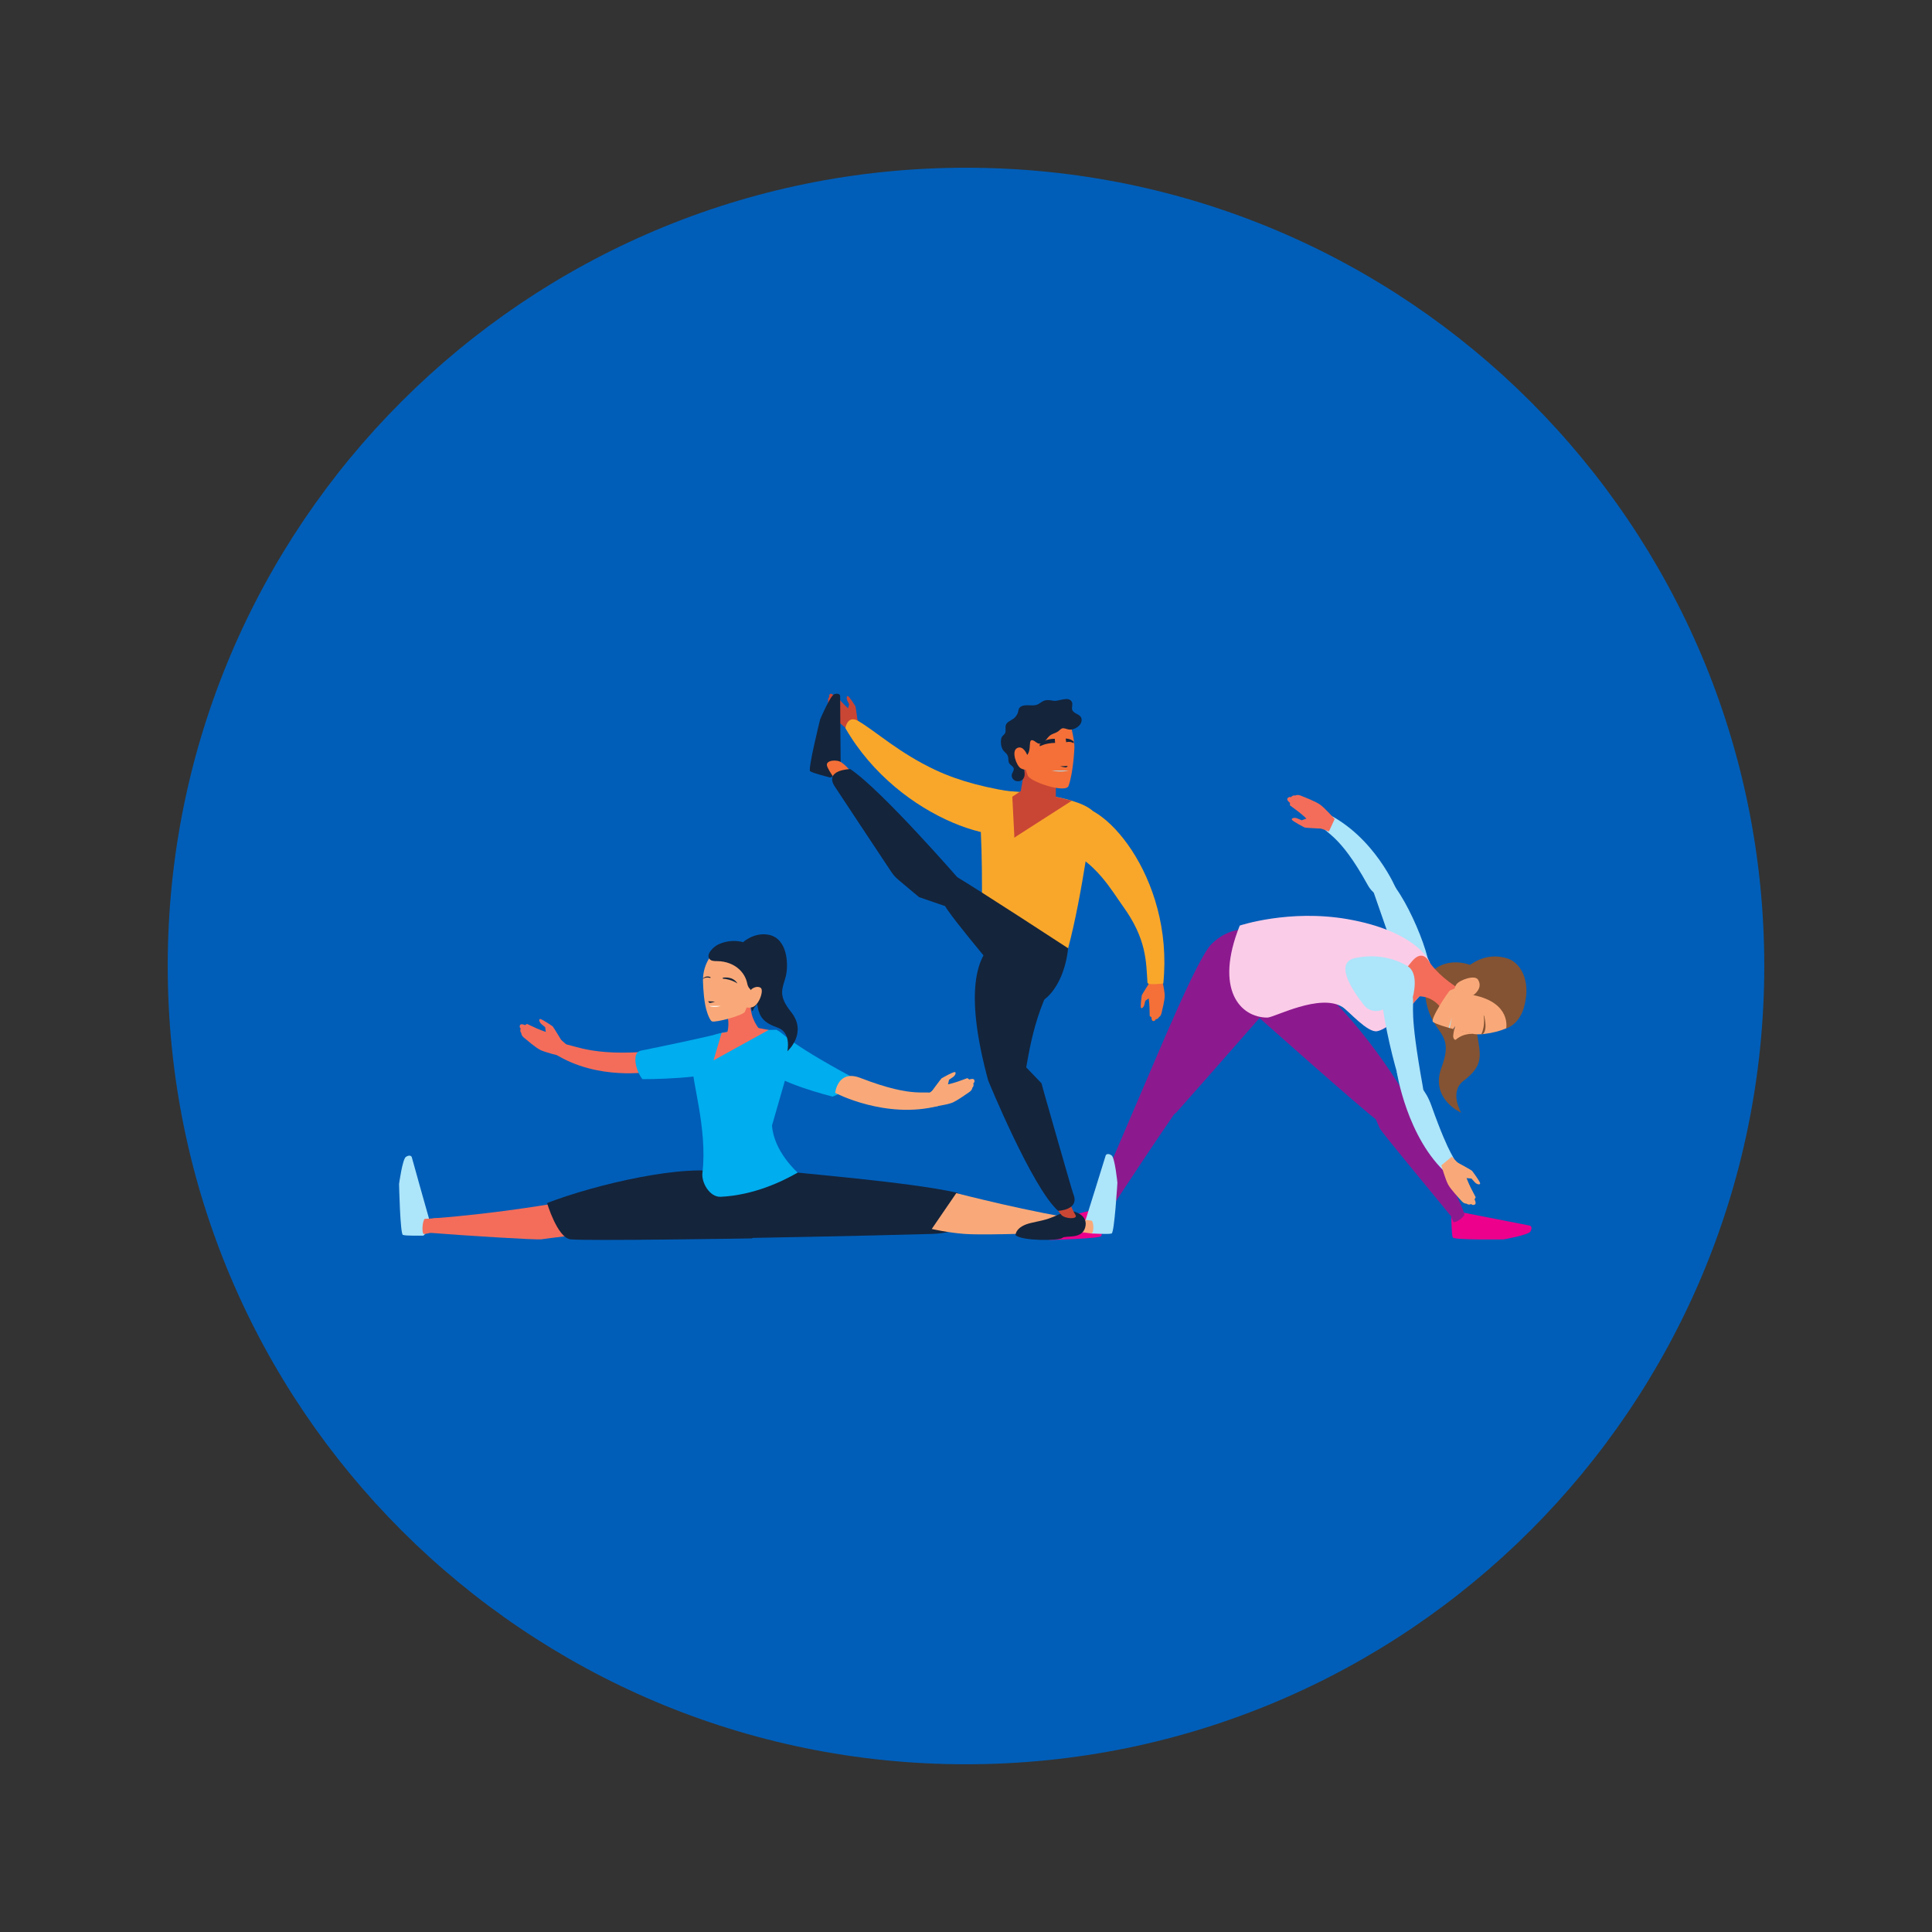 <svg xmlns="http://www.w3.org/2000/svg" xmlns:xlink="http://www.w3.org/1999/xlink" width="500" zoomAndPan="magnify" viewBox="0 0 375 375" height="500" preserveAspectRatio="xMidYMid meet" version="1.0"><rect x="0" y="0" width="375" height="375" fill="#333333" stroke="none"/><defs><clipPath id="1da7a25282"><path d="M 32.555 32.555 L 342.445 32.555 L 342.445 342.445 L 32.555 342.445 Z M 32.555 32.555 " clip-rule="nonzero"/></clipPath><clipPath id="04291f220b"><path d="M 187.5 32.555 C 101.926 32.555 32.555 101.926 32.555 187.5 C 32.555 273.074 101.926 342.445 187.5 342.445 C 273.074 342.445 342.445 273.074 342.445 187.5 C 342.445 101.926 273.074 32.555 187.5 32.555 Z M 187.5 32.555 " clip-rule="nonzero"/></clipPath><clipPath id="46731cb041"><path d="M 281 235 L 297.711 235 L 297.711 240.922 L 281 240.922 Z M 281 235 " clip-rule="nonzero"/></clipPath><clipPath id="92fd3e8558"><path d="M 198 235 L 214 235 L 214 240.922 L 198 240.922 Z M 198 235 " clip-rule="nonzero"/></clipPath><clipPath id="3400c6143e"><path d="M 77.211 224 L 84 224 L 84 240 L 77.211 240 Z M 77.211 224 " clip-rule="nonzero"/></clipPath><clipPath id="5cf34783b5"><path d="M 83 233 L 115 233 L 115 240.922 L 83 240.922 Z M 83 233 " clip-rule="nonzero"/></clipPath><clipPath id="da9b807b09"><path d="M 106 227 L 148 227 L 148 240.922 L 106 240.922 Z M 106 227 " clip-rule="nonzero"/></clipPath><clipPath id="3024844796"><path d="M 136 226 L 188 226 L 188 240.922 L 136 240.922 Z M 136 226 " clip-rule="nonzero"/></clipPath><clipPath id="6ba6c74a14"><path d="M 197 234 L 211 234 L 211 240.922 L 197 240.922 Z M 197 234 " clip-rule="nonzero"/></clipPath><clipPath id="dd9cb1cca7"><path d="M 160 134.422 L 167 134.422 L 167 143 L 160 143 Z M 160 134.422 " clip-rule="nonzero"/></clipPath><clipPath id="77131f1eb6"><path d="M 157 134.422 L 164 134.422 L 164 151 L 157 151 Z M 157 134.422 " clip-rule="nonzero"/></clipPath></defs><g clip-path="url(#1da7a25282)"><g clip-path="url(#04291f220b)"><path fill="#005eb8" d="M 32.555 32.555 L 342.445 32.555 L 342.445 342.445 L 32.555 342.445 Z M 32.555 32.555 " fill-opacity="1" fill-rule="nonzero"/></g></g><g clip-path="url(#46731cb041)"><path fill="#ec008c" d="M 282.32 235.621 C 282.32 235.621 281.664 236.055 281.684 236.289 C 281.707 236.523 281.738 239.68 281.984 240.199 C 282.234 240.719 291.855 240.57 291.855 240.57 C 291.855 240.57 296.621 239.73 297.043 239.047 C 297.469 238.363 297.195 237.922 296.898 237.883 C 296.602 237.84 284.168 235.391 284.168 235.391 L 282.32 235.621 " fill-opacity="1" fill-rule="nonzero"/></g><path fill="#8d198f" d="M 265.09 212.707 L 273.094 213.695 C 273.094 213.695 283.645 233.02 284.25 235.684 C 284.195 236.238 282.543 237.449 282.113 237.176 C 282.039 237.133 281.668 236.156 281.668 236.156 L 281.703 236.137 C 277.418 230.867 268.105 219.707 267.785 218.965 C 267.441 218.164 265.09 212.707 265.09 212.707 " fill-opacity="1" fill-rule="nonzero"/><g clip-path="url(#92fd3e8558)"><path fill="#ec008c" d="M 213.254 235.344 C 213.254 235.344 213.926 235.754 213.914 235.988 C 213.902 236.223 213.996 239.375 213.77 239.906 C 213.543 240.438 203.926 240.668 203.926 240.668 C 203.926 240.668 199.129 240.02 198.676 239.352 C 198.227 238.688 198.48 238.234 198.777 238.184 C 199.07 238.129 211.496 235.012 211.496 235.012 L 213.254 235.344 " fill-opacity="1" fill-rule="nonzero"/></g><path fill="#8d198f" d="M 252.059 188.781 C 258.969 192.434 269.781 206.551 274.355 215.469 C 274.355 215.469 269.273 218.727 267.133 217.301 C 264.992 215.875 242.961 196.258 242.961 196.258 C 242.961 196.258 241.859 183.391 252.059 188.781 " fill-opacity="1" fill-rule="nonzero"/><path fill="#ade5fa" d="M 272.242 189.121 C 271.484 187.219 271.668 187.73 266.652 173.285 C 265.477 169.891 265.914 169.539 268.004 169.797 C 271.406 170.215 277.984 185.301 277.465 188.84 C 276.953 192.383 272.242 189.121 272.242 189.121 " fill-opacity="1" fill-rule="nonzero"/><path fill="#ade5fa" d="M 271.055 172.664 C 271.055 172.664 266.867 162.371 257.344 157.797 C 257.344 157.797 254.938 157.504 256.086 159.742 C 257.234 161.98 259.785 161.449 265.449 171.734 C 267.738 175.887 271.055 172.664 271.055 172.664 " fill-opacity="1" fill-rule="nonzero"/><path fill="#f46d5a" d="M 257.949 161.379 C 257.949 161.379 254.906 160.348 254.504 159.875 C 252.965 158.047 250.824 156.695 250.426 156.355 C 250.297 156.246 250.402 155.852 250.402 155.852 C 250.402 155.852 249.59 155.273 249.941 154.906 C 250.297 154.543 250.555 154.75 250.555 154.75 C 250.555 154.75 250.938 154.266 251.43 154.418 C 251.43 154.418 251.77 154.141 252.547 154.461 C 253.324 154.781 255.363 155.559 256.242 156.184 C 257.125 156.809 259.055 158.973 259.055 158.973 L 257.949 161.379 " fill-opacity="1" fill-rule="nonzero"/><path fill="#f46d5a" d="M 257.363 160.879 C 257.363 160.879 253.387 160.699 253.25 160.629 C 253.113 160.559 250.816 159.387 250.742 159.074 C 250.668 158.766 251.297 158.664 251.73 158.828 C 252.164 158.992 252.672 159.215 252.672 159.215 L 253.992 158.727 L 256.133 159.426 L 257.363 160.879 " fill-opacity="1" fill-rule="nonzero"/><path fill="#8d198f" d="M 220.898 213.473 L 229.355 209.09 C 229.355 209.09 228.773 215 228.281 215.715 C 220.586 226.902 213.895 237.344 213.832 237.398 C 213.445 237.734 211.227 236.934 211.086 236.395 L 220.898 213.473 " fill-opacity="1" fill-rule="nonzero"/><path fill="#8d198f" d="M 235.195 183.199 C 232.41 185.895 224.918 204.195 220.898 213.473 C 220.898 213.473 226.629 217.812 228.355 215.902 C 232.066 211.777 254.047 186.668 254.047 186.668 C 254.047 186.668 243.5 175.176 235.195 183.199 " fill-opacity="1" fill-rule="nonzero"/><path fill="#fbcce8" d="M 240.637 179.652 C 240.637 179.652 250.238 176.438 261.539 178.402 C 274.629 180.68 277.324 186.379 277.324 186.379 L 278.062 188.109 C 278.062 188.109 278.434 188.602 279.309 191.418 C 279.562 192.23 277.809 187.395 277.824 188.43 C 277.824 188.43 277 189.297 275.488 193.395 C 275.488 193.395 272.918 196.441 270.359 198.457 C 269.27 199.312 268.188 199.98 267.305 200.156 C 265.453 200.52 261.738 196.195 260.586 195.473 C 256.211 192.715 247.305 197.512 245.996 197.512 C 240.719 197.512 235.664 192.027 240.637 179.652 " fill-opacity="1" fill-rule="nonzero"/><path fill="#ade5fa" d="M 273.371 188.605 L 273.371 187.656 C 273.371 187.656 269.277 184.637 263.074 185.945 C 259.082 186.785 262.078 191.684 264.723 195.074 C 266.035 196.754 268.613 196.602 269.703 194.77 L 273.371 188.605 " fill-opacity="1" fill-rule="nonzero"/><path fill="#f46d5a" d="M 270.719 197.473 C 270.766 196.82 270.719 198.883 270.719 198.883 L 275.488 193.395 L 277.48 186.793 C 277.48 186.793 276.227 184.043 274.102 186.547 C 267.66 194.137 270.719 197.473 270.719 197.473 " fill-opacity="1" fill-rule="nonzero"/><path fill="#845333" d="M 285.66 187.406 C 285.66 187.406 282.344 185.895 279.211 187.617 C 275.102 189.879 276.762 195.988 278.359 198.539 C 279.957 201.09 281.691 202.156 279.812 207.148 C 277.484 213.316 283.617 215.973 283.617 215.973 C 283.617 215.973 281.203 211.957 284.086 209.766 C 286.969 207.574 287.422 205.969 287.148 203.523 C 286.875 201.078 284.488 189.578 285.66 187.406 " fill-opacity="1" fill-rule="nonzero"/><path fill="#f46d5a" d="M 282.422 191.387 C 279.055 189.211 277.48 186.793 277.48 186.793 L 274.457 189.977 L 274.652 193.453 C 274.652 193.453 277.48 192.812 279.605 195.523 C 280.148 196.219 282.41 193.375 282.41 193.375 C 282.41 193.375 282.84 191.656 282.422 191.387 " fill-opacity="1" fill-rule="nonzero"/><path fill="#f9a979" d="M 286.207 200.723 C 286.207 200.723 279.469 199.293 278.141 198.355 C 277.484 197.895 281.164 192.371 281.457 192.234 C 283.098 191.469 285.418 191.191 286.73 191.617 C 287.359 191.824 290.34 192.859 291.688 194.867 C 293.148 197.043 292.84 197.785 292.832 199.191 C 292.828 199.73 288.523 200.996 286.207 200.723 " fill-opacity="1" fill-rule="nonzero"/><path fill="#845333" d="M 292.348 199.625 C 292.348 199.625 293.402 194.652 285.988 193.152 L 282.82 191.688 L 281.922 190.93 C 281.922 190.93 285.977 183.957 292.609 186.039 C 294.914 186.762 297.371 190.133 295.77 195.617 C 294.797 198.945 292.348 199.625 292.348 199.625 " fill-opacity="1" fill-rule="nonzero"/><path fill="#f9a979" d="M 285.988 193.152 C 285.988 193.152 287.965 191.824 286.867 190.129 C 286.246 189.168 283.328 190.199 282.695 191.055 C 282.07 191.91 282.367 192.758 282.367 192.758 L 285.988 193.152 " fill-opacity="1" fill-rule="nonzero"/><path fill="#f9a979" d="M 282.289 199.719 C 282.289 199.719 282.121 200.441 282.066 201.012 C 282.023 201.469 282.34 201.988 282.582 201.785 C 284.316 200.34 286.207 200.723 286.207 200.723 L 282.289 199.719 " fill-opacity="1" fill-rule="nonzero"/><path fill="#845333" d="M 287.531 200.742 L 287.758 200.719 C 287.758 200.719 288.793 200.363 288.102 197.281 L 287.957 197.035 C 287.957 197.035 288.375 198.895 287.531 200.742 " fill-opacity="1" fill-rule="nonzero"/><path fill="#14243b" d="M 282.277 199.773 L 282.422 199.148 L 282.117 199.73 L 282.277 199.773 " fill-opacity="1" fill-rule="nonzero"/><path fill="#ade5fa" d="M 281.395 199.535 C 281.395 199.535 281.59 198.418 281.801 197.512 L 281.191 199.48 L 281.395 199.535 " fill-opacity="1" fill-rule="nonzero"/><path fill="#ade5fa" d="M 274.223 193.539 C 274.52 195.566 273.477 196.004 276.156 210.844 C 276.793 214.383 275.602 215.652 273.77 214.617 C 271.934 213.586 266.566 191.945 268.375 188.863 C 269.684 186.625 272.047 186.93 273.078 187.461 C 275.609 188.766 274.223 193.539 274.223 193.539 " fill-opacity="1" fill-rule="nonzero"/><path fill="#ade5fa" d="M 271.098 207.965 C 271.098 207.965 273.055 220.969 280.992 227.957 C 280.992 227.957 283.227 228.891 282.727 226.43 C 282.223 223.965 281.766 225.602 277.812 214.543 C 275.723 208.699 271.098 207.965 271.098 207.965 " fill-opacity="1" fill-rule="nonzero"/><path fill="#f9a979" d="M 281.797 224.508 C 281.797 224.508 284.094 226.766 284.25 227.367 C 284.844 229.684 286.188 231.832 286.398 232.312 C 286.469 232.469 286.199 232.777 286.199 232.777 C 286.199 232.777 286.684 233.656 286.207 233.828 C 285.73 234.004 285.59 233.703 285.59 233.703 C 285.59 233.703 285.031 233.969 284.656 233.621 C 284.656 233.621 284.23 233.723 283.668 233.094 C 283.105 232.465 281.605 230.879 281.086 229.93 C 280.562 228.984 279.762 226.195 279.762 226.195 L 281.797 224.508 " fill-opacity="1" fill-rule="nonzero"/><path fill="#f9a979" d="M 282.113 225.215 C 282.113 225.215 285.613 227.109 285.707 227.234 C 285.801 227.355 287.359 229.414 287.293 229.727 C 287.227 230.039 286.617 229.852 286.297 229.516 C 285.977 229.184 285.617 228.758 285.617 228.758 L 284.215 228.625 L 282.59 227.059 L 282.113 225.215 " fill-opacity="1" fill-rule="nonzero"/><g clip-path="url(#3400c6143e)"><path fill="#ade5fa" d="M 82.742 239.18 C 82.742 239.18 82.332 239.855 82.098 239.84 C 81.863 239.828 78.723 239.914 78.195 239.688 C 77.668 239.461 77.457 229.812 77.457 229.812 C 77.457 229.812 78.113 225.004 78.777 224.555 C 79.445 224.102 79.891 224.363 79.941 224.656 C 79.996 224.953 83.254 236.465 83.254 236.465 L 82.742 239.18 " fill-opacity="1" fill-rule="nonzero"/></g><path fill="#ade5fa" d="M 211.25 238.734 C 211.25 238.734 211.637 239.422 211.867 239.418 C 212.102 239.414 215.234 239.621 215.773 239.414 C 216.309 239.207 216.887 229.574 216.887 229.574 C 216.887 229.574 216.414 224.742 215.766 224.266 C 215.117 223.793 214.66 224.031 214.598 224.328 C 214.535 224.617 210.715 236.781 210.715 236.781 L 211.25 238.734 " fill-opacity="1" fill-rule="nonzero"/><path fill="#f46d5a" d="M 85.652 238.863 C 85.652 238.863 82.344 239.574 82.266 239.539 C 81.801 239.336 82.008 236.941 82.43 236.582 L 85.695 236.395 L 85.652 238.863 " fill-opacity="1" fill-rule="nonzero"/><g clip-path="url(#5cf34783b5)"><path fill="#f46d5a" d="M 114.27 239.434 C 114.27 239.434 105.953 240.379 105.098 240.547 C 104.25 240.711 89.441 239.777 83.578 239.297 C 83.578 239.297 82.824 236.582 84.113 236.484 C 97.281 235.484 108.961 233.355 108.961 233.355 L 114.27 239.434 " fill-opacity="1" fill-rule="nonzero"/></g><g clip-path="url(#da9b807b09)"><path fill="#14243b" d="M 140.734 227.648 C 133.16 225.762 115.504 229.906 106.184 233.512 C 106.184 233.512 108.16 240.18 110.699 240.547 C 113.242 240.906 146 240.371 146 240.371 C 146 240.371 151.914 230.426 140.734 227.648 " fill-opacity="1" fill-rule="nonzero"/></g><path fill="#f9a979" d="M 208.508 238.93 C 208.508 238.93 211.785 239.445 211.867 239.418 C 212.352 239.254 212.305 237.336 211.914 236.941 L 208.785 236.523 L 208.508 238.93 " fill-opacity="1" fill-rule="nonzero"/><g clip-path="url(#3024844796)"><path fill="#14243b" d="M 150.68 227.141 C 154.5 227.719 176.055 229.328 185.887 231.531 C 185.887 231.531 191.938 239.18 180.852 239.504 C 166.918 239.91 145.457 240.289 145.457 240.289 C 145.457 240.289 122.754 222.91 150.68 227.141 " fill-opacity="1" fill-rule="nonzero"/></g><path fill="#f9a979" d="M 180.852 238.543 C 180.852 238.543 184.121 239.285 187.238 239.504 C 191.914 239.832 204.785 239.195 210.191 239.188 C 210.191 239.188 211.098 236.812 209.812 236.656 C 201.332 235.633 185.613 231.586 185.613 231.586 L 180.852 238.543 " fill-opacity="1" fill-rule="nonzero"/><path fill="#f46d5a" d="M 126.176 208.027 C 126.176 208.027 116.031 209.82 107.727 204.566 C 107.727 204.566 106.305 202.816 108.625 202.609 C 110.949 202.41 113.41 204.836 124.281 204.215 C 128.668 203.961 126.176 208.027 126.176 208.027 " fill-opacity="1" fill-rule="nonzero"/><path fill="#00adef" d="M 140.859 200.367 C 138.852 200.738 138.41 201.082 124.348 203.941 C 122.586 204.301 123.367 207.832 124.695 209.465 C 124.695 209.465 138.484 209.52 141.191 207.199 C 143.902 204.875 140.859 200.367 140.859 200.367 " fill-opacity="1" fill-rule="nonzero"/><path fill="#00adef" d="M 154.828 227.602 C 154.828 227.602 150.184 223.543 149.848 218.441 L 153.203 206.801 L 150.703 199.879 C 150.703 199.879 145.273 199.992 145.699 200.023 C 145.699 200.023 142.812 199.664 138.629 200.855 C 138.629 200.855 135.336 204.18 134.523 207.102 C 134.02 208.926 137.387 219.02 136.34 227.648 C 136.113 229.531 137.75 232.402 139.891 232.297 C 146.289 231.984 151.801 229.348 154.828 227.602 " fill-opacity="1" fill-rule="nonzero"/><path fill="#f46d5a" d="M 140.059 200.496 L 141.715 200.191 L 146.922 199.488 L 149.207 199.91 L 138.492 205.82 L 140.059 200.496 " fill-opacity="1" fill-rule="nonzero"/><path fill="#00adef" d="M 150.703 199.879 C 152.535 200.77 151.922 201.758 165.32 209.031 C 168.469 210.738 163.512 211.914 161.629 212.852 C 161.629 212.852 150.379 210.098 148.383 207.137 C 146.387 204.176 150.703 199.879 150.703 199.879 " fill-opacity="1" fill-rule="nonzero"/><path fill="#f9a979" d="M 162.105 212.125 C 162.105 212.125 171.898 217.301 182.117 214.664 C 182.117 214.664 184.145 213.336 181.836 212.363 C 179.523 211.391 177.91 213.441 166.988 209.223 C 162.582 207.52 162.105 212.125 162.105 212.125 " fill-opacity="1" fill-rule="nonzero"/><path fill="#14243b" d="M 144.23 182.875 C 144.23 182.875 146.375 180.902 149.176 181.434 C 152.852 182.129 153.102 187.18 152.516 189.516 C 151.93 191.848 150.875 193.086 153.535 196.406 C 156.824 200.516 152.824 204.055 152.824 204.055 C 152.824 204.055 153.664 200.402 150.934 199.457 C 148.207 198.508 147.469 197.406 147.07 195.48 C 146.676 193.555 145.652 184.23 144.23 182.875 " fill-opacity="1" fill-rule="nonzero"/><path fill="#f46d5a" d="M 145.699 194.867 C 145.574 197.746 147.402 199.766 147.402 199.766 L 140.781 204.352 C 140.781 204.352 140.934 201.266 141.191 200.273 C 141.715 198.285 141.004 196.551 141.004 196.551 C 141.004 196.551 145.742 193.898 145.699 194.867 " fill-opacity="1" fill-rule="nonzero"/><path fill="#f9a979" d="M 136.445 190.258 C 136.445 190.258 136.477 192.926 136.887 195.055 C 137.203 196.719 137.828 198.102 138.191 198.25 C 138.875 198.531 144.293 197.086 144.59 196.375 C 145.363 194.523 146.219 192.156 145.855 190.816 C 145.68 190.172 144.805 187.129 143.078 185.738 C 141.207 184.23 140.297 184.582 139.082 184.578 C 138.617 184.578 136.445 186.781 136.445 190.258 " fill-opacity="1" fill-rule="nonzero"/><path fill="#14243b" d="M 141.656 187.012 C 142.051 187.168 142.43 187.359 142.781 187.594 C 143.832 188.289 144.648 189.359 144.961 190.582 C 145.035 190.875 145.082 191.18 145.211 191.453 C 145.504 192.09 146.113 192.207 146.047 193.047 C 146.023 193.359 145.887 193.648 145.789 193.949 C 145.582 194.602 145.746 195.57 145.941 196.23 C 146.195 196.27 146.238 195.797 146.402 195.594 C 146.895 194.992 147.387 194.387 147.785 193.719 C 149.781 190.375 149.219 185.336 145.566 183.395 C 143.664 182.387 141.281 182.41 139.348 183.355 C 138.598 183.727 136.984 185.121 137.691 186.109 C 138.012 186.559 138.66 186.547 139.211 186.555 C 140.043 186.559 140.879 186.711 141.656 187.012 " fill-opacity="1" fill-rule="nonzero"/><path fill="#f9a979" d="M 145.84 192.02 C 145.84 192.02 146.809 191.211 147.633 191.723 C 148.348 192.168 147.305 195.238 145.941 195.516 C 144.887 195.73 144.715 195.391 144.715 195.391 L 145.84 192.02 " fill-opacity="1" fill-rule="nonzero"/><path fill="#14243b" d="M 140.281 189.953 L 140.305 189.773 C 140.305 189.773 142.23 189.375 143.145 190.902 C 143.145 190.902 142.078 190.094 140.281 189.953 " fill-opacity="1" fill-rule="nonzero"/><path fill="#14243b" d="M 137.895 189.828 L 137.918 189.672 C 137.918 189.672 137.164 189.234 136.445 189.906 L 136.445 190.016 C 136.445 190.016 136.922 189.531 137.895 189.828 " fill-opacity="1" fill-rule="nonzero"/><path fill="#14243b" d="M 138.789 194.406 L 137.457 194.344 C 137.457 194.344 137.551 194.543 137.691 194.648 C 137.832 194.758 138.789 194.406 138.789 194.406 " fill-opacity="1" fill-rule="nonzero"/><path fill="#ffffff" d="M 137.637 195.25 C 137.637 195.25 138.559 195.676 139.891 195.25 " fill-opacity="1" fill-rule="nonzero"/><path fill="#f46d5a" d="M 110.062 202.871 C 110.062 202.871 107.797 200.754 107.211 200.629 C 104.961 200.156 102.836 198.953 102.367 198.77 C 102.215 198.711 101.93 198.984 101.93 198.984 C 101.93 198.984 101.066 198.555 100.918 199.023 C 100.773 199.492 101.066 199.617 101.066 199.617 C 101.066 199.617 100.836 200.168 101.188 200.516 C 101.188 200.516 101.109 200.93 101.738 201.445 C 102.367 201.961 103.961 203.34 104.891 203.805 C 105.824 204.266 108.539 204.918 108.539 204.918 L 110.062 202.871 " fill-opacity="1" fill-rule="nonzero"/><path fill="#f46d5a" d="M 109.371 202.602 C 109.371 202.602 107.395 199.297 107.273 199.215 C 107.152 199.129 105.109 197.715 104.812 197.793 C 104.516 197.871 104.719 198.449 105.055 198.746 C 105.391 199.043 105.812 199.371 105.812 199.371 L 106.008 200.719 L 107.578 202.223 L 109.371 202.602 " fill-opacity="1" fill-rule="nonzero"/><path fill="#f9a979" d="M 179.668 212.672 C 179.668 212.672 182.117 210.77 182.711 210.699 C 184.996 210.43 187.219 209.426 187.703 209.285 C 187.859 209.242 188.121 209.539 188.121 209.539 C 188.121 209.539 189.02 209.191 189.121 209.672 C 189.227 210.148 188.922 210.246 188.922 210.246 C 188.922 210.246 189.102 210.816 188.723 211.133 C 188.723 211.133 188.762 211.551 188.086 212.008 C 187.414 212.465 185.707 213.695 184.734 214.07 C 183.766 214.445 181.004 214.848 181.004 214.848 L 179.668 212.672 " fill-opacity="1" fill-rule="nonzero"/><path fill="#f9a979" d="M 180.383 212.465 C 180.383 212.465 182.648 209.355 182.777 209.281 C 182.906 209.211 185.07 207.984 185.355 208.09 C 185.645 208.195 185.391 208.754 185.027 209.02 C 184.668 209.281 184.215 209.57 184.215 209.57 L 183.902 210.898 L 182.199 212.25 L 180.383 212.465 " fill-opacity="1" fill-rule="nonzero"/><path fill="#f47038" d="M 223.379 189.609 C 223.379 189.609 222.609 192.18 222.738 192.68 C 223.23 194.613 223.113 196.719 223.152 197.156 C 223.164 197.297 223.484 197.414 223.484 197.414 C 223.484 197.414 223.484 198.246 223.898 198.184 C 224.316 198.121 224.301 197.844 224.301 197.844 C 224.301 197.844 224.812 197.812 224.949 197.406 C 224.949 197.406 225.297 197.309 225.457 196.621 C 225.613 195.938 226.07 194.176 226.07 193.273 C 226.074 192.371 225.539 190.016 225.539 190.016 L 223.379 189.609 " fill-opacity="1" fill-rule="nonzero"/><path fill="#f47038" d="M 223.434 190.25 C 223.434 190.25 221.641 193.047 221.621 193.172 C 221.605 193.301 221.289 195.426 221.465 195.629 C 221.637 195.828 222.008 195.449 222.105 195.074 C 222.207 194.699 222.301 194.246 222.301 194.246 L 223.27 193.582 L 223.828 191.785 L 223.434 190.25 " fill-opacity="1" fill-rule="nonzero"/><g clip-path="url(#6ba6c74a14)"><path fill="#14243b" d="M 208.59 235.207 C 208.59 235.207 211.293 235.871 210.633 238.254 C 209.969 240.637 206.812 239.719 206.203 240.277 C 205.59 240.836 198.418 240.918 197.121 239.738 C 197.121 239.738 197.039 238.027 200.285 237.332 C 203.496 236.641 203.418 236.684 207.496 234.848 L 208.59 235.207 " fill-opacity="1" fill-rule="nonzero"/></g><path fill="#c94635" d="M 206.852 231.57 C 206.852 231.57 205.199 231.535 204.254 232.898 C 204.254 232.898 205.02 234.777 206.043 235.844 C 206.789 236.621 209.266 236.676 208.762 235.852 C 207.938 234.488 206.852 231.57 206.852 231.57 " fill-opacity="1" fill-rule="nonzero"/><g clip-path="url(#dd9cb1cca7)"><path fill="#c94635" d="M 166.992 140.938 C 166.992 140.938 165.922 138.48 165.5 138.18 C 163.879 137.027 162.609 135.344 162.301 135.035 C 162.199 134.938 161.879 135.055 161.879 135.055 C 161.879 135.055 161.344 134.418 161.066 134.738 C 160.789 135.059 160.98 135.258 160.98 135.258 C 160.98 135.258 160.609 135.613 160.77 136.012 C 160.77 136.012 160.566 136.312 160.887 136.941 C 161.207 137.566 161.996 139.203 162.574 139.891 C 163.156 140.582 165.082 142.031 165.082 142.031 L 166.992 140.938 " fill-opacity="1" fill-rule="nonzero"/></g><path fill="#c94635" d="M 166.535 140.484 C 166.535 140.484 166.102 137.188 166.035 137.078 C 165.965 136.973 164.832 135.145 164.57 135.105 C 164.309 135.062 164.273 135.594 164.438 135.945 C 164.602 136.293 164.824 136.699 164.824 136.699 L 164.516 137.836 L 165.246 139.566 L 166.535 140.484 " fill-opacity="1" fill-rule="nonzero"/><path fill="#f9a72b" d="M 198.578 154.012 C 198.578 154.012 201.859 157.684 200.355 160.152 C 196.945 165.727 174.566 159.5 164.086 141.328 C 164.086 141.328 164.488 138.715 166.586 139.945 C 170.121 142.02 174.469 146.137 181.625 149.484 C 186.242 151.645 191.621 153.039 198.578 154.012 " fill-opacity="1" fill-rule="nonzero"/><g clip-path="url(#77131f1eb6)"><path fill="#14243b" d="M 161.918 150.426 C 161.918 150.426 161.328 150.988 161.098 150.91 C 160.867 150.836 157.711 150.062 157.242 149.688 C 156.781 149.32 159.188 139.629 159.188 139.629 C 159.188 139.629 161.152 135.008 161.938 134.738 C 162.723 134.473 163.102 134.852 163.074 135.16 C 163.047 135.469 163.172 147.855 163.172 147.855 L 161.918 150.426 " fill-opacity="1" fill-rule="nonzero"/></g><path fill="#f47038" d="M 163.047 152.602 C 163.047 152.602 165.148 152.316 165.848 150.688 C 165.848 150.688 164.648 148.891 163.352 147.996 C 162.406 147.34 160.301 147.559 160.508 148.57 C 160.711 149.582 163.047 152.602 163.047 152.602 " fill-opacity="1" fill-rule="nonzero"/><path fill="#f9a72b" d="M 195.57 153.547 C 195.57 153.547 208.648 154.129 212.129 157.43 C 212.129 157.43 210.113 173.719 207.32 184.055 C 207.32 184.055 196.477 188.855 190.465 182.594 C 190.465 182.594 190.828 170.664 190.375 161.395 C 190.375 161.395 188.906 153.441 195.57 153.547 " fill-opacity="1" fill-rule="nonzero"/><path fill="#f9a72b" d="M 206.328 164.578 C 206.328 164.578 204.75 157.797 207.414 156.684 C 213.43 154.172 227.918 170.008 225.797 190.891 C 225.797 190.891 222.762 191.285 222.723 190.734 C 222.449 186.633 222.574 182.262 217.93 175.852 C 215.793 172.906 212.762 167.277 206.328 164.578 " fill-opacity="1" fill-rule="nonzero"/><path fill="#c94635" d="M 204.797 154.637 L 208.039 155.422 L 196.895 162.566 L 196.488 154.637 L 198.129 153.547 L 204.797 154.637 " fill-opacity="1" fill-rule="nonzero"/><path fill="#14243b" d="M 199.867 181.637 C 199.867 181.637 182.883 176.863 191.809 209.734 C 191.809 209.734 197.668 207.336 198.445 209.004 C 199.223 210.672 199.207 201.391 203.316 192.629 C 203.316 192.629 204.352 190.781 204.645 190.207 C 204.938 189.633 205.781 182.59 199.867 181.637 " fill-opacity="1" fill-rule="nonzero"/><path fill="#14243b" d="M 202.816 212.664 L 202.148 210.258 L 197.246 205.156 L 191.809 209.734 C 191.809 209.734 200.301 230.488 205.375 235.023 C 205.375 235.023 209.664 234.883 208.316 231.715 C 208.078 231.148 202.816 212.664 202.816 212.664 " fill-opacity="1" fill-rule="nonzero"/><path fill="#14243b" d="M 207.32 184.055 C 207.32 184.055 190.215 172.871 185.332 169.973 C 185.332 169.973 183.16 171.797 182.395 173.473 C 181.629 175.145 193.695 188.273 196.559 192.668 C 196.559 192.668 197.477 193.652 197.957 194.082 C 201.281 197.031 206.473 192.238 207.32 184.055 " fill-opacity="1" fill-rule="nonzero"/><path fill="#14243b" d="M 174.395 170.785 L 178.383 174.129 L 183.379 175.852 L 186.242 170.762 C 186.242 170.762 171.074 153.297 165.035 149.277 C 165.035 149.277 160.051 149.391 161.945 152.531 C 162.238 153.016 170.688 165.742 173.004 169.234 C 173.391 169.816 173.859 170.34 174.395 170.785 " fill-opacity="1" fill-rule="nonzero"/><path fill="#c94635" d="M 198.875 149.195 L 197.949 154.594 L 196.895 162.566 L 204.938 155.438 L 204.938 152.133 L 198.875 149.195 " fill-opacity="1" fill-rule="nonzero"/><path fill="#f47038" d="M 208.547 144.965 C 208.547 144.965 208.391 149.746 207.402 152.551 C 206.879 154.031 199.957 151.789 199.484 150.52 C 199.008 149.25 198.082 146.355 198.453 145.191 C 198.629 144.637 199.52 141.992 201.273 140.789 C 203.18 139.48 205.996 139.629 207.23 139.625 C 207.703 139.621 208.555 143.645 208.547 144.965 " fill-opacity="1" fill-rule="nonzero"/><path fill="#14243b" d="M 200.273 143.664 C 200.391 143.652 200.547 143.699 200.754 143.82 C 201.035 143.984 201.27 144.238 201.586 144.32 C 202.082 144.453 202.582 144.121 202.922 143.734 C 203.266 143.352 203.543 142.891 203.984 142.629 C 204.441 142.359 204.957 142.277 205.395 141.953 C 205.707 141.727 205.992 141.312 206.418 141.348 C 206.848 141.387 207.246 141.625 207.707 141.621 C 208.391 141.617 209.125 141.234 209.57 140.715 C 209.938 140.289 210.09 139.617 209.773 139.148 C 209.363 138.547 208.355 138.477 208.121 137.781 C 207.965 137.312 208.262 136.77 208.07 136.312 C 207.531 135.004 205.484 136.168 204.551 136.027 C 203.969 135.938 203.355 135.797 202.793 135.965 C 202.219 136.133 201.805 136.598 201.238 136.793 C 200.699 136.98 200.098 136.902 199.523 136.887 C 198.941 136.867 198.301 136.945 197.922 137.34 C 197.633 137.645 197.68 138.098 197.516 138.477 C 197.336 138.887 197.051 139.25 196.688 139.512 C 196.16 139.891 195.438 140.121 195.23 140.738 C 195.059 141.25 195.328 141.863 195.066 142.336 C 194.922 142.598 194.641 142.758 194.48 143.008 C 194.355 143.203 194.309 143.441 194.289 143.676 C 194.219 144.484 194.391 145.398 195 145.949 C 195.328 146.246 195.578 146.48 195.676 146.934 C 195.766 147.355 195.656 147.812 195.914 148.191 C 196.156 148.547 196.668 148.746 196.762 149.152 C 196.852 149.535 196.523 149.883 196.414 150.258 C 196.277 150.734 196.531 151.273 197 151.512 C 197.473 151.75 198.113 151.66 198.48 151.305 C 199.004 150.809 198.91 150.02 198.762 149.348 C 198.629 148.746 198.523 148.082 198.695 147.477 C 198.836 146.992 199.215 146.801 199.488 146.383 C 199.84 145.84 199.859 145.191 199.898 144.566 C 199.926 144.141 199.953 143.695 200.273 143.664 " fill-opacity="1" fill-rule="nonzero"/><path fill="#f47038" d="M 199.379 146.539 C 199.379 146.539 198.66 144.609 197.441 145.191 C 196.223 145.773 197.309 148.641 198.113 149.117 C 198.918 149.594 199.812 149.355 199.812 149.355 L 199.379 146.539 " fill-opacity="1" fill-rule="nonzero"/><path fill="#14243b" d="M 204.797 144.195 L 204.734 143.402 C 204.734 143.402 202.809 143.281 201.781 144.551 L 201.832 144.848 C 201.832 144.848 202.969 144.211 204.797 144.195 " fill-opacity="1" fill-rule="nonzero"/><path fill="#14243b" d="M 206.941 144.062 L 206.855 143.359 C 206.855 143.359 207.707 143.301 208.391 143.926 L 208.418 144.262 C 208.418 144.262 207.773 143.832 206.941 144.062 " fill-opacity="1" fill-rule="nonzero"/><path fill="#14243b" d="M 205.766 148.727 L 207.254 148.672 C 207.254 148.672 207.148 148.844 206.992 148.938 C 206.832 149.031 205.766 148.727 205.766 148.727 " fill-opacity="1" fill-rule="nonzero"/><path fill="#ade5fa" d="M 207.402 149.582 C 207.402 149.582 206.059 149.953 204.121 149.582 " fill-opacity="1" fill-rule="nonzero"/></svg>